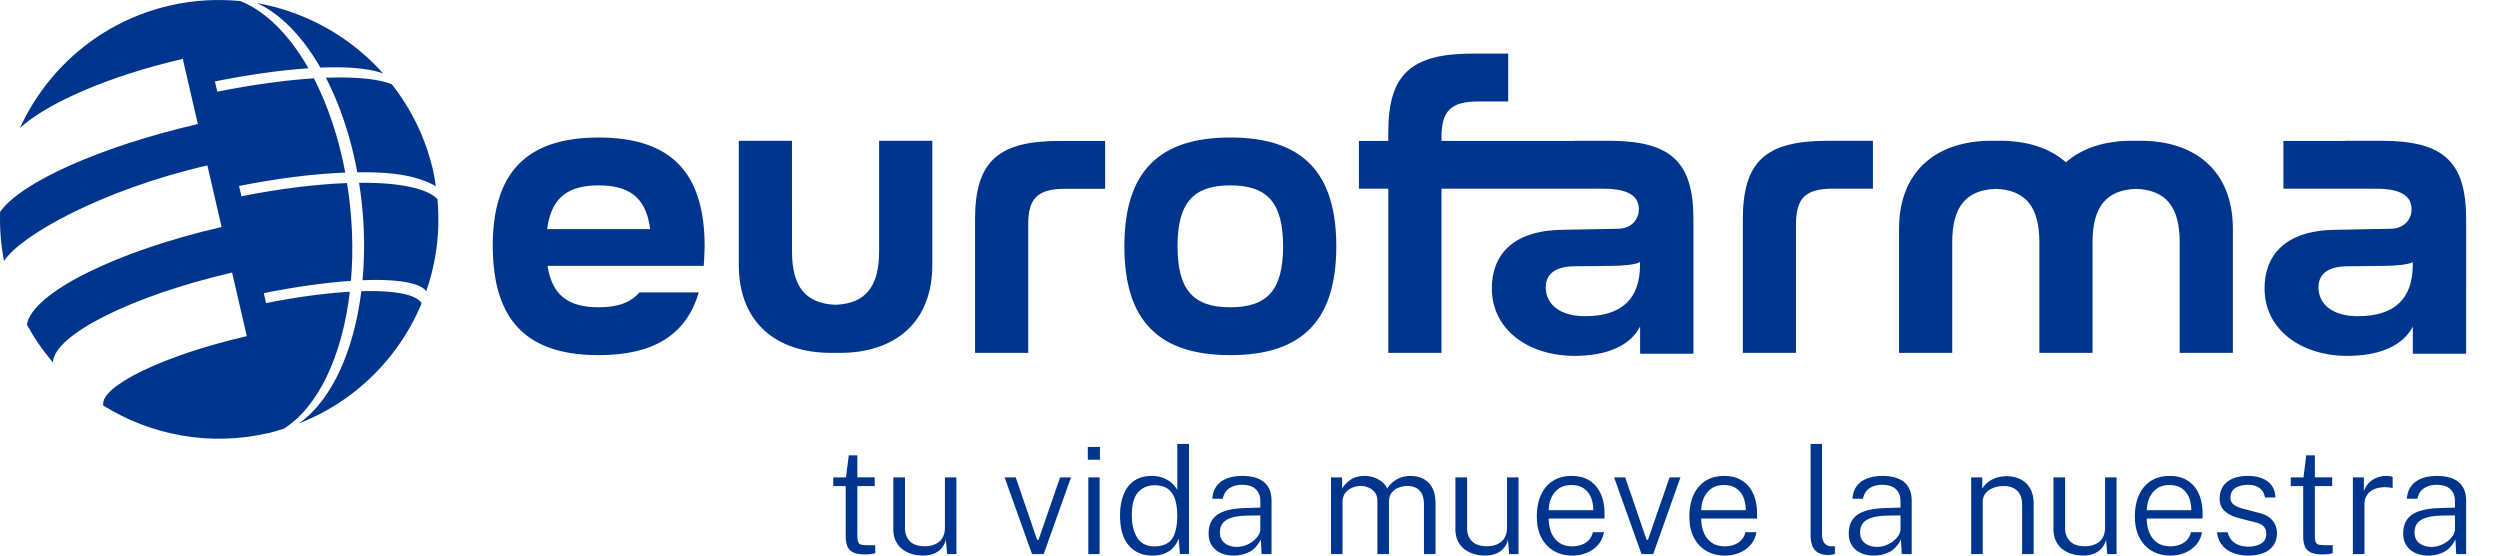 <svg xmlns="http://www.w3.org/2000/svg" viewBox="0 0 4050 900.03" fill="#00358e"><path d="M1424.17 407.25c0 57.6-22.49 84.64-70.57 86.48-48.08-1.84-70.57-28.89-70.57-86.48l-.04-179.18h-86.13v201.06c0 94.76 62.33 142.5 149.16 142.5h15.17c86.79 0 149.16-47.73 149.16-142.5V228.07h-86.17v179.18ZM1993.14 222.75c-116.64 0-171.65 56.32-171.65 176.29s55.01 176.29 171.65 176.29 171.65-56.32 171.65-176.29-55.01-176.29-171.65-176.29m0 275.05c-60.31 0-85.52-28.49-85.52-98.75s25.2-98.75 85.52-98.75 85.47 28.49 85.47 98.75-25.16 98.75-85.47 98.75M1579.58 355.53v216.09h86.13V363.51c0-42.43 15.25-57.68 60.31-57.68h64.3v-77.54h-73.55c-100.73 0-137.19 33.79-137.19 127.24M2823.41 355.31v216.31h86.13V363.29c0-42.43 15.25-57.68 60.31-57.68h64.3v-77.54h-73.55c-100.77 0-137.19 33.79-137.19 127.24M3468.07 228.06h-15.12c-42.87 0-79.73 11.66-106.12 34.85-26.34-23.19-63.21-34.85-106.07-34.85h-15.12c-86.83 0-149.2 47.69-149.2 142.5v201.06h86.17V392.44c0-57.64 22.53-84.68 70.57-86.48 48.08 1.8 70.61 28.84 70.61 86.48v179.18h86.13V392.39c0-57.6 22.53-84.64 70.57-86.44 48.08 1.8 70.61 28.84 70.61 86.48v179.18h86.13V370.55c0-94.81-62.33-142.5-149.16-142.5M2606.19 228.06h-57.03v.22h-213.94v-6.27c0-42.43 15.25-57.68 60.31-57.68h47.73V86.79h-57.03c-100.73 0-137.19 33.79-137.19 127.24v14.25h-47.6v77.41h47.6v265.93h86.17V305.68h252.69c5.79 0 11.22.04 16.26.18h.61c2.1.04 3.94.22 5.96.31 27.35 2.19 44.45 11.66 44.23 33.4-.13 13.94-10.13 31.08-34.93 31.08l-86.83 1.58c-.13 0-.22.04-.35.04-85.52.61-116.07 43.66-116.07 94.85 0 67.63 60.09 109.4 133.99 109.4 53.69 0 90.6-17.23 106.2-47.47v42.56h.26v1.45h86.13V355.3c0-93.41-36.42-127.24-137.19-127.24m50.71 200.57c0 55.71-29.85 83.59-88.89 83.59-41.11 0-62.55-19.11-63.82-44.45-1.27-24.5 16.57-36.38 47.16-36.42l58.12-.61c19.86 0 42.12-2.32 47.43-6.31v4.21ZM3858 228.06h-57.03v.22H3699.1v77.41h140.61c5.83 0 11.22.04 16.26.18h.61c2.1.04 3.94.22 5.96.31 27.35 2.19 44.45 11.66 44.23 33.4-.13 13.94-10.12 31.08-34.93 31.08l-86.83 1.58c-.13 0-.22.04-.35.04-85.52.61-116.07 43.66-116.07 94.85 0 67.63 60.09 109.4 133.99 109.4 53.69 0 90.6-17.23 106.2-47.47v42.56h.26v1.45h86.13V355.31c0-93.41-36.42-127.24-137.19-127.24m50.71 200.57c0 55.71-29.85 83.59-88.89 83.59-41.11 0-62.55-19.11-63.82-44.45-1.27-24.5 16.57-36.38 47.16-36.42l58.12-.61c19.86 0 42.12-2.32 47.43-6.31v4.21ZM969.87 222.78c-116.64 0-171.65 56.32-171.65 176.25 0 7.14.35 13.94.75 20.56h-.13c.22 3.59.61 6.97.92 10.43.04.26.04.57.09.88 9.38 97.96 64.3 144.43 170.02 144.43 88.98 0 141.93-32.87 162.13-101.6h-96.25c-13.81 16.48-35.2 24.06-65.88 24.06-49.97 0-75.48-20.16-82.84-66.89h.04c-.04-.09-.04-.13-.04-.18h253.04c.18-2.54.39-6.62.66-11.13.39-7.5.79-16.13.79-20.56 0-119.92-54.97-176.25-171.65-176.25m-82.49 141.8c7.89-44.93 33.4-64.26 82.49-64.26s74.6 19.33 82.49 64.26l.79 6.57H886.5l.88-6.57ZM566.73 472.58c-39.19 2.32-85.65 8.46-135.7 18.37l-3.73-16.09c52.07-10.43 100.42-17.09 141.23-19.86 4.51-52.64 2.06-106.25-6.31-158.41-49.75 1.8-108.4 8.9-171.12 21.39l-3.86-16.7c63.07-12.58 121.98-19.77 172.04-21.7-10.74-57.24-28.4-109.19-50.76-152.67-45.67 2.89-99.19 10.13-156.52 21.65l-3.86-16.66c55.67-11.13 107.39-18.32 151.53-21.3-30.82-54.07-69.35-92.64-110.42-108.9C351.99-1.89 313.6.08 275.11 8.98 163.43 34.75 76.68 110.66 32.28 207.31 76.9 166.77 176.05 123.15 295.8 95.49l.31-.09 24.37 105.55C160.89 237.82 32.85 296.29.2 343.19c-.88 26.26 1.14 52.91 6.36 79.73 26.12-41.29 158.76-115.58 329.31-154.95l.09-.04 23.01 99.81C186.8 407.5 52.85 474.38 43.47 525.67c12.05 22.09 26.21 42.69 42.34 61.41 1.14-44.09 126.81-107.74 289.82-145.39l.39-.09 23.8 103-.26.04c-134.78 31.12-238.31 81.26-232.31 112.3 77.06 48 172.35 66.62 267.77 44.62 8.42-1.93 16.52-4.51 24.63-7.01 55.49-34.71 94.9-117.64 107.08-221.96" class="d"></path> <path d="M519.03 109.56c44.84-1.84 80.17 1.27 101.69 9.6C567.73 59.64 495.76 19.14 416.73 5.15c38.05 17.66 73.51 54.26 102.3 104.41M708.59 322.39c-17.88-17.93-63.82-26.83-126.89-26.26 8.2 51.98 10.39 105.42 5.57 157.84 55.18-2.24 93.23 3.73 103.18 17.88 16.39-46.94 23.01-97.7 18.15-149.47M527.96 125.96c22.49 43.53 40.19 95.69 50.8 153.15 40.24-.48 91.21 1.58 127.29 22.57-1.36-8.81-2.67-17.58-4.69-26.39-12.1-52.29-35.46-98.97-66.49-138.64-21.74-8.9-59.04-12.49-106.91-10.7M585.34 471.75c-12.27 98.8-49.27 178-101.3 214.25 92.18-35.81 162.75-107.39 199.04-194.79-8.9-14.51-44.97-21-97.75-19.46M1417.03 787.46h-28.1v80.12c0 4.78.44 8.28 1.36 10.52.92 2.19 2.59 3.59 4.95 4.21 2.37.57 5.65.88 9.91.88h12.71v12.97c-1.53.57-3.77 1.01-6.79 1.36-2.98.39-6.57.57-10.74.57-7.93 0-14.11-1.14-18.5-3.38-4.38-2.24-7.45-5.57-9.2-9.95-1.71-4.43-2.59-9.95-2.59-16.61v-80.69h-20.16v-14.07h20.64l4.47-35.77h13.94v35.68h28.1v14.16ZM1494.99 900.01c-6.66-.09-12.84-1.01-18.63-2.81-5.74-1.84-10.83-4.47-15.17-7.98-4.38-3.55-7.8-7.98-10.3-13.28-2.45-5.35-3.73-11.57-3.73-18.67v-83.85h18.89v82.14c0 8.72 2.63 15.78 7.89 21.21 5.3 5.39 13.41 8.11 24.41 8.11 9.69 0 17.49-2.54 23.45-7.63 5.96-5.08 8.99-12.76 8.99-23.01v-80.83h18.58v124.18h-15.12l-1.93-23.54c-1.45 5.96-3.94 10.83-7.5 14.68-3.55 3.81-7.89 6.71-12.97 8.55-5.08 1.88-10.69 2.81-16.88 2.72M1734.98 773.41l-44.18 124.22h-18.89l-44.45-124.22h18.02l34.62 101.03h2.28l34.94-101.03h17.66zM1781.93 744.81h-19.68v-20.78h19.68v20.78Zm-.57 152.8h-18.28V773.39h18.28v124.22ZM1866.86 900.03c-16 0-28.75-5.48-38.18-16.39-9.47-10.96-14.2-27.13-14.2-48.61 0-12.89 1.88-24.11 5.65-33.66 3.77-9.6 9.42-17.05 17.01-22.35 7.58-5.35 17.05-7.98 28.4-7.98 6.4 0 12.01.79 16.74 2.45 4.78 1.62 8.85 3.68 12.27 6.18 3.42 2.45 6.14 5 8.24 7.54 2.06 2.59 3.55 4.78 4.43 6.62v-74.69h18.98v178.48h-14.77l-1.93-25.47c-.7 2.15-1.93 4.82-3.64 7.93-1.75 3.11-4.21 6.18-7.41 9.25-3.2 3.02-7.36 5.57-12.54 7.63-5.17 2.02-11.53 3.07-19.07 3.07m2.89-14.9c13.54 0 23.19-4.03 28.89-12.1 5.74-8.02 8.59-21.08 8.59-39.19-.18-10.04-1.45-18.58-3.9-25.73-2.45-7.1-6.31-12.54-11.66-16.35-5.3-3.73-12.4-5.61-21.3-5.61-11 0-19.86 3.81-26.61 11.48-6.79 7.63-10.17 19.72-10.17 36.21s3.02 28.53 9.07 37.65c6.05 9.07 15.08 13.63 27.09 13.63M1998.66 900.03c-8.11 0-15.21-1.45-21.35-4.25-6.09-2.85-10.87-6.93-14.29-12.23-3.42-5.26-5.08-11.66-5.08-19.11 0-13.76 4.69-23.98 14.16-30.59 9.47-6.66 24.68-10.26 45.76-10.83l23.89-.75V812.1c0-8.2-2.41-14.68-7.32-19.46-4.87-4.82-12.45-7.23-22.7-7.23-7.67 0-14.33 1.8-19.99 5.44-5.65 3.59-9.25 9.29-10.74 17.14h-17.05c.48-7.85 2.63-14.51 6.53-19.99 3.9-5.48 9.42-9.69 16.57-12.58 7.19-2.94 15.74-4.38 25.64-4.38s18.89 1.49 25.9 4.47c7.01 3.02 12.32 7.5 15.91 13.46 3.59 5.96 5.39 13.37 5.39 22.18v86.48h-16.09l-1.32-23.8c-4.95 9.86-11.26 16.7-18.94 20.51-7.63 3.77-15.95 5.7-24.9 5.7m5.26-14.07c4.47 0 8.94-.79 13.41-2.41 4.43-1.58 8.5-3.77 12.19-6.57 3.68-2.81 6.66-5.96 8.9-9.38 2.24-3.46 3.33-6.97 3.33-10.56v-22.14l-19.94.39c-10.48.13-19.07 1.18-25.73 3.11-6.71 1.93-11.66 4.87-14.9 8.81-3.24 3.99-4.87 9.16-4.87 15.56 0 7.28 2.54 12.97 7.67 17.05s11.79 6.14 19.94 6.14M2156.23 897.61V773.39h18.01v18.15c3.29-5.52 7.85-10.3 13.76-14.42 5.87-4.08 13.63-6.09 23.23-6.09 4.65 0 9.34.75 14.07 2.28a43.06 43.06 0 0 1 12.97 6.84c3.9 3.02 6.93 6.79 8.99 11.26 3.86-6.14 9.07-11.09 15.6-14.82 6.57-3.73 14.03-5.57 22.35-5.57 4.34 0 8.85.61 13.5 1.88 4.69 1.31 9.07 3.55 13.15 6.79 4.12 3.24 7.41 7.85 9.95 13.85 2.5 5.92 3.77 13.59 3.77 22.97v81.09h-18.76v-79.42c0-8.15-1.27-14.46-3.81-18.94-2.59-4.51-5.92-7.63-9.99-9.38-4.08-1.75-8.46-2.63-13.11-2.63-4.12 0-8.5.75-13.15 2.32-4.56 1.53-8.5 4.25-11.75 8.11-3.24 3.86-4.87 9.16-4.87 15.95v83.98h-18.76v-86.83c0-5.22-1.36-9.56-4.12-13.06-2.76-3.46-6.18-6.09-10.26-7.85-4.12-1.75-8.2-2.63-12.27-2.63-4.47 0-9.03.88-13.63 2.67-4.6 1.8-8.46 4.65-11.53 8.55-3.07 3.86-4.65 8.94-4.65 15.17v83.98h-18.72ZM2405.59 900.01c-6.66-.09-12.84-1.01-18.63-2.81-5.74-1.84-10.83-4.47-15.17-7.98-4.38-3.55-7.8-7.98-10.3-13.28-2.45-5.35-3.73-11.57-3.73-18.67v-83.85h18.89v82.14c0 8.72 2.63 15.78 7.93 21.21 5.26 5.39 13.37 8.11 24.37 8.11 9.69 0 17.49-2.54 23.49-7.63 5.92-5.08 8.94-12.76 8.94-23.01v-80.83h18.58v124.18h-15.12l-1.93-23.54c-1.45 5.96-3.94 10.83-7.5 14.68-3.55 3.81-7.89 6.71-12.97 8.55-5.08 1.88-10.69 2.81-16.88 2.72M2508.88 839.97c0 8.24 1.36 15.78 4.08 22.57 2.76 6.79 6.93 12.27 12.62 16.35 5.7 4.08 12.89 6.14 21.61 6.14s15.69-2.02 21.74-5.96c6.09-3.99 9.91-9.6 11.44-16.88h18.01c-1.53 8.33-4.82 15.3-9.91 20.91-5.08 5.57-11.22 9.82-18.37 12.67-7.19 2.85-14.73 4.25-22.66 4.25-11.4 0-21.39-2.5-30.11-7.5-8.68-5-15.47-12.23-20.34-21.7-4.91-9.47-7.32-20.82-7.32-34.1s2.19-24.77 6.57-34.63c4.43-9.82 10.83-17.49 19.24-22.92 8.42-5.44 18.54-8.15 30.38-8.15s21.17 2.45 29.06 7.45c7.93 4.95 13.98 12.01 18.15 21.13 4.16 9.12 6.27 19.99 6.27 32.52v7.85h-90.47Zm.13-13.46h72.06c0-7.67-1.27-14.6-3.81-20.78-2.59-6.18-6.49-11.05-11.75-14.6-5.22-3.59-11.83-5.35-19.77-5.35-8.46 0-15.43 2.02-20.82 6-5.39 3.99-9.42 9.12-12.05 15.38-2.67 6.22-3.94 12.67-3.86 19.33M2722.32 773.41l-44.18 124.22h-18.89l-44.4-124.22h18.01l34.59 101.03h2.28l34.93-101.03h17.66zM2755.97 839.97c0 8.24 1.36 15.78 4.08 22.57 2.76 6.79 6.93 12.27 12.62 16.35 5.7 4.08 12.89 6.14 21.61 6.14s15.69-2.02 21.74-5.96c6.09-3.99 9.91-9.6 11.44-16.88h18.02c-1.53 8.33-4.82 15.3-9.91 20.91-5.08 5.57-11.22 9.82-18.37 12.67-7.19 2.85-14.73 4.25-22.66 4.25-11.4 0-21.39-2.5-30.11-7.5-8.68-5-15.47-12.23-20.34-21.7-4.91-9.47-7.32-20.82-7.32-34.1s2.19-24.77 6.57-34.63c4.43-9.82 10.83-17.49 19.24-22.92 8.42-5.44 18.54-8.15 30.38-8.15s21.17 2.45 29.06 7.45c7.93 4.95 13.98 12.01 18.15 21.13 4.16 9.12 6.27 19.99 6.27 32.52v7.85h-90.47Zm.13-13.46h72.06c0-7.67-1.27-14.6-3.81-20.78-2.59-6.18-6.49-11.05-11.75-14.6-5.22-3.59-11.83-5.35-19.77-5.35-8.46 0-15.43 2.02-20.82 6-5.39 3.99-9.42 9.12-12.05 15.38-2.67 6.22-3.94 12.67-3.86 19.33M2962.21 899.06c-5.92 0-10.83-.88-14.64-2.67-3.86-1.75-6.84-4.12-8.9-7.19-2.1-3.02-3.55-6.53-4.34-10.43-.79-3.94-1.18-8.07-1.18-12.4V719.14h18.5v145.7c0 6.79 1.27 11.79 3.81 14.95 2.59 3.16 5.96 4.87 10.08 5.13l7.01.09v12.27c-1.8.57-3.59 1.01-5.43 1.31-1.84.31-3.46.48-4.91.48M3035.7 900.03c-8.06 0-15.17-1.45-21.3-4.25-6.14-2.85-10.91-6.93-14.29-12.23-3.42-5.26-5.13-11.66-5.13-19.11 0-13.76 4.73-23.98 14.2-30.59 9.42-6.66 24.68-10.26 45.76-10.83l23.89-.75V812.1c0-8.2-2.45-14.68-7.32-19.46-4.87-4.82-12.45-7.23-22.71-7.23-7.67 0-14.33 1.8-19.99 5.44-5.65 3.59-9.25 9.29-10.78 17.14h-17.05c.48-7.85 2.67-14.51 6.57-19.99 3.86-5.48 9.42-9.69 16.57-12.58 7.14-2.94 15.74-4.38 25.64-4.38s18.89 1.49 25.9 4.47c6.97 3.02 12.27 7.5 15.91 13.46 3.59 5.96 5.39 13.37 5.39 22.18v86.48h-16.09l-1.31-23.8c-5 9.86-11.26 16.7-18.94 20.51-7.63 3.77-15.95 5.7-24.94 5.7m5.3-14.07c4.47 0 8.94-.79 13.37-2.41 4.47-1.58 8.55-3.77 12.23-6.57 3.68-2.81 6.62-5.96 8.85-9.38 2.28-3.46 3.38-6.97 3.38-10.56v-22.14l-19.94.39c-10.48.13-19.07 1.18-25.77 3.11-6.66 1.93-11.62 4.87-14.86 8.81-3.29 3.99-4.87 9.16-4.87 15.56 0 7.28 2.54 12.97 7.67 17.05s11.79 6.14 19.94 6.14M3193.3 897.61V773.39h18.01v18.15c2.1-3.59 4.95-6.93 8.59-9.95 3.64-3.07 8.06-5.48 13.32-7.32 5.26-1.88 11.18-2.81 17.75-2.81 7.98 0 15.3 1.62 21.87 4.78 6.62 3.16 11.88 8.07 15.82 14.73 3.9 6.62 5.87 15.17 5.87 25.55v81.09h-18.72v-79.42c0-10.48-2.67-18.23-8.06-23.27-5.35-5.04-12.45-7.58-21.26-7.58-6.01 0-11.66.96-16.92 2.89-5.3 1.93-9.56 4.82-12.76 8.72-3.2 3.86-4.78 8.77-4.78 14.68v83.98h-18.76ZM3374.45 900.01c-6.66-.09-12.84-1.01-18.63-2.81-5.79-1.84-10.83-4.47-15.21-7.98-4.34-3.55-7.76-7.98-10.26-13.28-2.45-5.35-3.73-11.57-3.73-18.67v-83.85h18.85v82.14c0 8.72 2.67 15.78 7.93 21.21 5.3 5.39 13.41 8.11 24.37 8.11 9.73 0 17.53-2.54 23.49-7.63 5.96-5.08 8.94-12.76 8.94-23.01v-80.83h18.63v124.18h-15.12l-1.93-23.54c-1.45 5.96-3.95 10.83-7.5 14.68-3.59 3.81-7.89 6.71-12.97 8.55-5.08 1.88-10.69 2.81-16.88 2.72M3477.73 839.97c0 8.24 1.36 15.78 4.08 22.57 2.76 6.79 6.93 12.27 12.62 16.35 5.7 4.08 12.89 6.14 21.61 6.14s15.69-2.02 21.78-5.96c6.09-3.99 9.86-9.6 11.4-16.88h18.01c-1.53 8.33-4.82 15.3-9.91 20.91-5.08 5.57-11.22 9.82-18.37 12.67-7.19 2.85-14.73 4.25-22.66 4.25-11.35 0-21.39-2.5-30.07-7.5-8.72-5-15.52-12.23-20.38-21.7-4.87-9.47-7.32-20.82-7.32-34.1s2.19-24.77 6.62-34.63c4.38-9.82 10.78-17.49 19.2-22.92 8.42-5.44 18.54-8.15 30.38-8.15s21.17 2.45 29.1 7.45c7.89 4.95 13.94 12.01 18.1 21.13 4.16 9.12 6.27 19.99 6.27 32.52v7.85h-90.47Zm.13-13.46h72.06c0-7.67-1.27-14.6-3.81-20.78-2.59-6.18-6.49-11.05-11.7-14.6-5.26-3.59-11.88-5.35-19.81-5.35-8.46 0-15.43 2.02-20.82 6-5.39 3.99-9.42 9.12-12.05 15.38-2.63 6.22-3.95 12.67-3.86 19.33M3642.06 900.01c-8.64 0-16.57-1.36-23.84-4.03-7.23-2.67-13.24-6.79-17.97-12.36-4.69-5.57-7.63-12.67-8.77-21.35h17.45c1.1 5 3.16 9.2 6.14 12.62 2.94 3.46 6.71 6.09 11.35 7.89 4.56 1.8 9.82 2.72 15.65 2.72 8.72 0 15.78-1.71 21.21-5.13 5.39-3.42 8.11-8.63 8.11-15.65 0-4.91-1.4-8.85-4.16-11.79-2.76-2.98-6.97-5.13-12.67-6.49l-26.65-6.84c-9.77-2.5-17.58-6.22-23.36-11.18-5.83-4.95-8.72-11.97-8.72-20.91 0-7.19 1.71-13.54 5.08-18.98 3.42-5.44 8.5-9.73 15.34-12.84 6.79-3.11 15.3-4.69 25.6-4.69 13.02 0 23.58 2.94 31.56 8.81 8.02 5.92 12.27 14.6 12.76 26.12h-17.05c-.83-6.22-3.55-11.22-8.24-14.95-4.69-3.73-11.09-5.57-19.15-5.57s-15.25 1.71-20.51 5.17c-5.22 3.42-7.85 8.77-7.85 15.95 0 4.73 1.8 8.42 5.44 11.13 3.59 2.67 8.81 4.87 15.69 6.66l26.21 6.84c5.44 1.45 9.95 3.33 13.5 5.7 3.55 2.37 6.4 5 8.55 7.93 2.1 2.94 3.64 6 4.56 9.29.92 3.29 1.36 6.44 1.36 9.51 0 7.45-1.8 13.89-5.39 19.33-3.59 5.44-8.85 9.64-15.78 12.62-6.93 2.94-15.43 4.43-25.42 4.43M3778.16 787.46h-28.1v80.12c0 4.78.44 8.28 1.36 10.52.92 2.19 2.54 3.59 4.91 4.21 2.37.57 5.7.88 9.95.88h12.71v12.97c-1.53.57-3.77 1.01-6.79 1.36-2.98.39-6.57.57-10.74.57-7.93 0-14.11-1.14-18.5-3.38-4.43-2.24-7.5-5.57-9.2-9.95-1.71-4.43-2.59-9.95-2.59-16.61v-80.69h-20.16v-14.07h20.64l4.47-35.77h13.94v35.68h28.1v14.16ZM3811.66 897.61V773.39h17.8v22.49c2.06-5.83 5-10.61 8.81-14.25 3.81-3.64 8.06-6.31 12.84-8.02 4.78-1.75 9.6-2.59 14.46-2.59 2.02 0 3.99.13 5.92.39 1.93.31 3.42.75 4.56 1.4v18.23c-1.27-.61-2.98-1.1-5.13-1.31-2.1-.22-3.9-.35-5.35-.35-4.38-.26-8.68.09-12.84 1.01s-7.93 2.5-11.31 4.73c-3.42 2.28-6.09 5.26-8.06 8.99-1.97 3.73-2.94 8.28-2.94 13.72v79.77h-18.76ZM3933.96 900.03c-8.11 0-15.21-1.45-21.35-4.25-6.09-2.85-10.87-6.93-14.29-12.23-3.42-5.26-5.13-11.66-5.13-19.11 0-13.76 4.73-23.98 14.2-30.59 9.47-6.66 24.68-10.26 45.76-10.83l23.89-.75V812.1c0-8.2-2.41-14.68-7.32-19.46-4.87-4.82-12.45-7.23-22.71-7.23-7.67 0-14.33 1.8-19.99 5.44-5.65 3.59-9.25 9.29-10.74 17.14h-17.09c.53-7.85 2.67-14.51 6.57-19.99 3.86-5.48 9.42-9.69 16.57-12.58 7.19-2.94 15.74-4.38 25.64-4.38s18.89 1.49 25.9 4.47c7.01 3.02 12.32 7.5 15.91 13.46 3.59 5.96 5.39 13.37 5.39 22.18v86.48h-16.09l-1.31-23.8c-4.95 9.86-11.26 16.7-18.94 20.51-7.63 3.77-15.95 5.7-24.9 5.7m5.26-14.07c4.47 0 8.94-.79 13.41-2.41 4.43-1.58 8.5-3.77 12.19-6.57 3.68-2.81 6.66-5.96 8.9-9.38 2.24-3.46 3.33-6.97 3.33-10.56v-22.14l-19.94.39c-10.48.13-19.07 1.18-25.73 3.11-6.71 1.93-11.66 4.87-14.9 8.81-3.24 3.99-4.87 9.16-4.87 15.56 0 7.28 2.54 12.97 7.67 17.05s11.79 6.14 19.94 6.14" class="d"></path></svg>